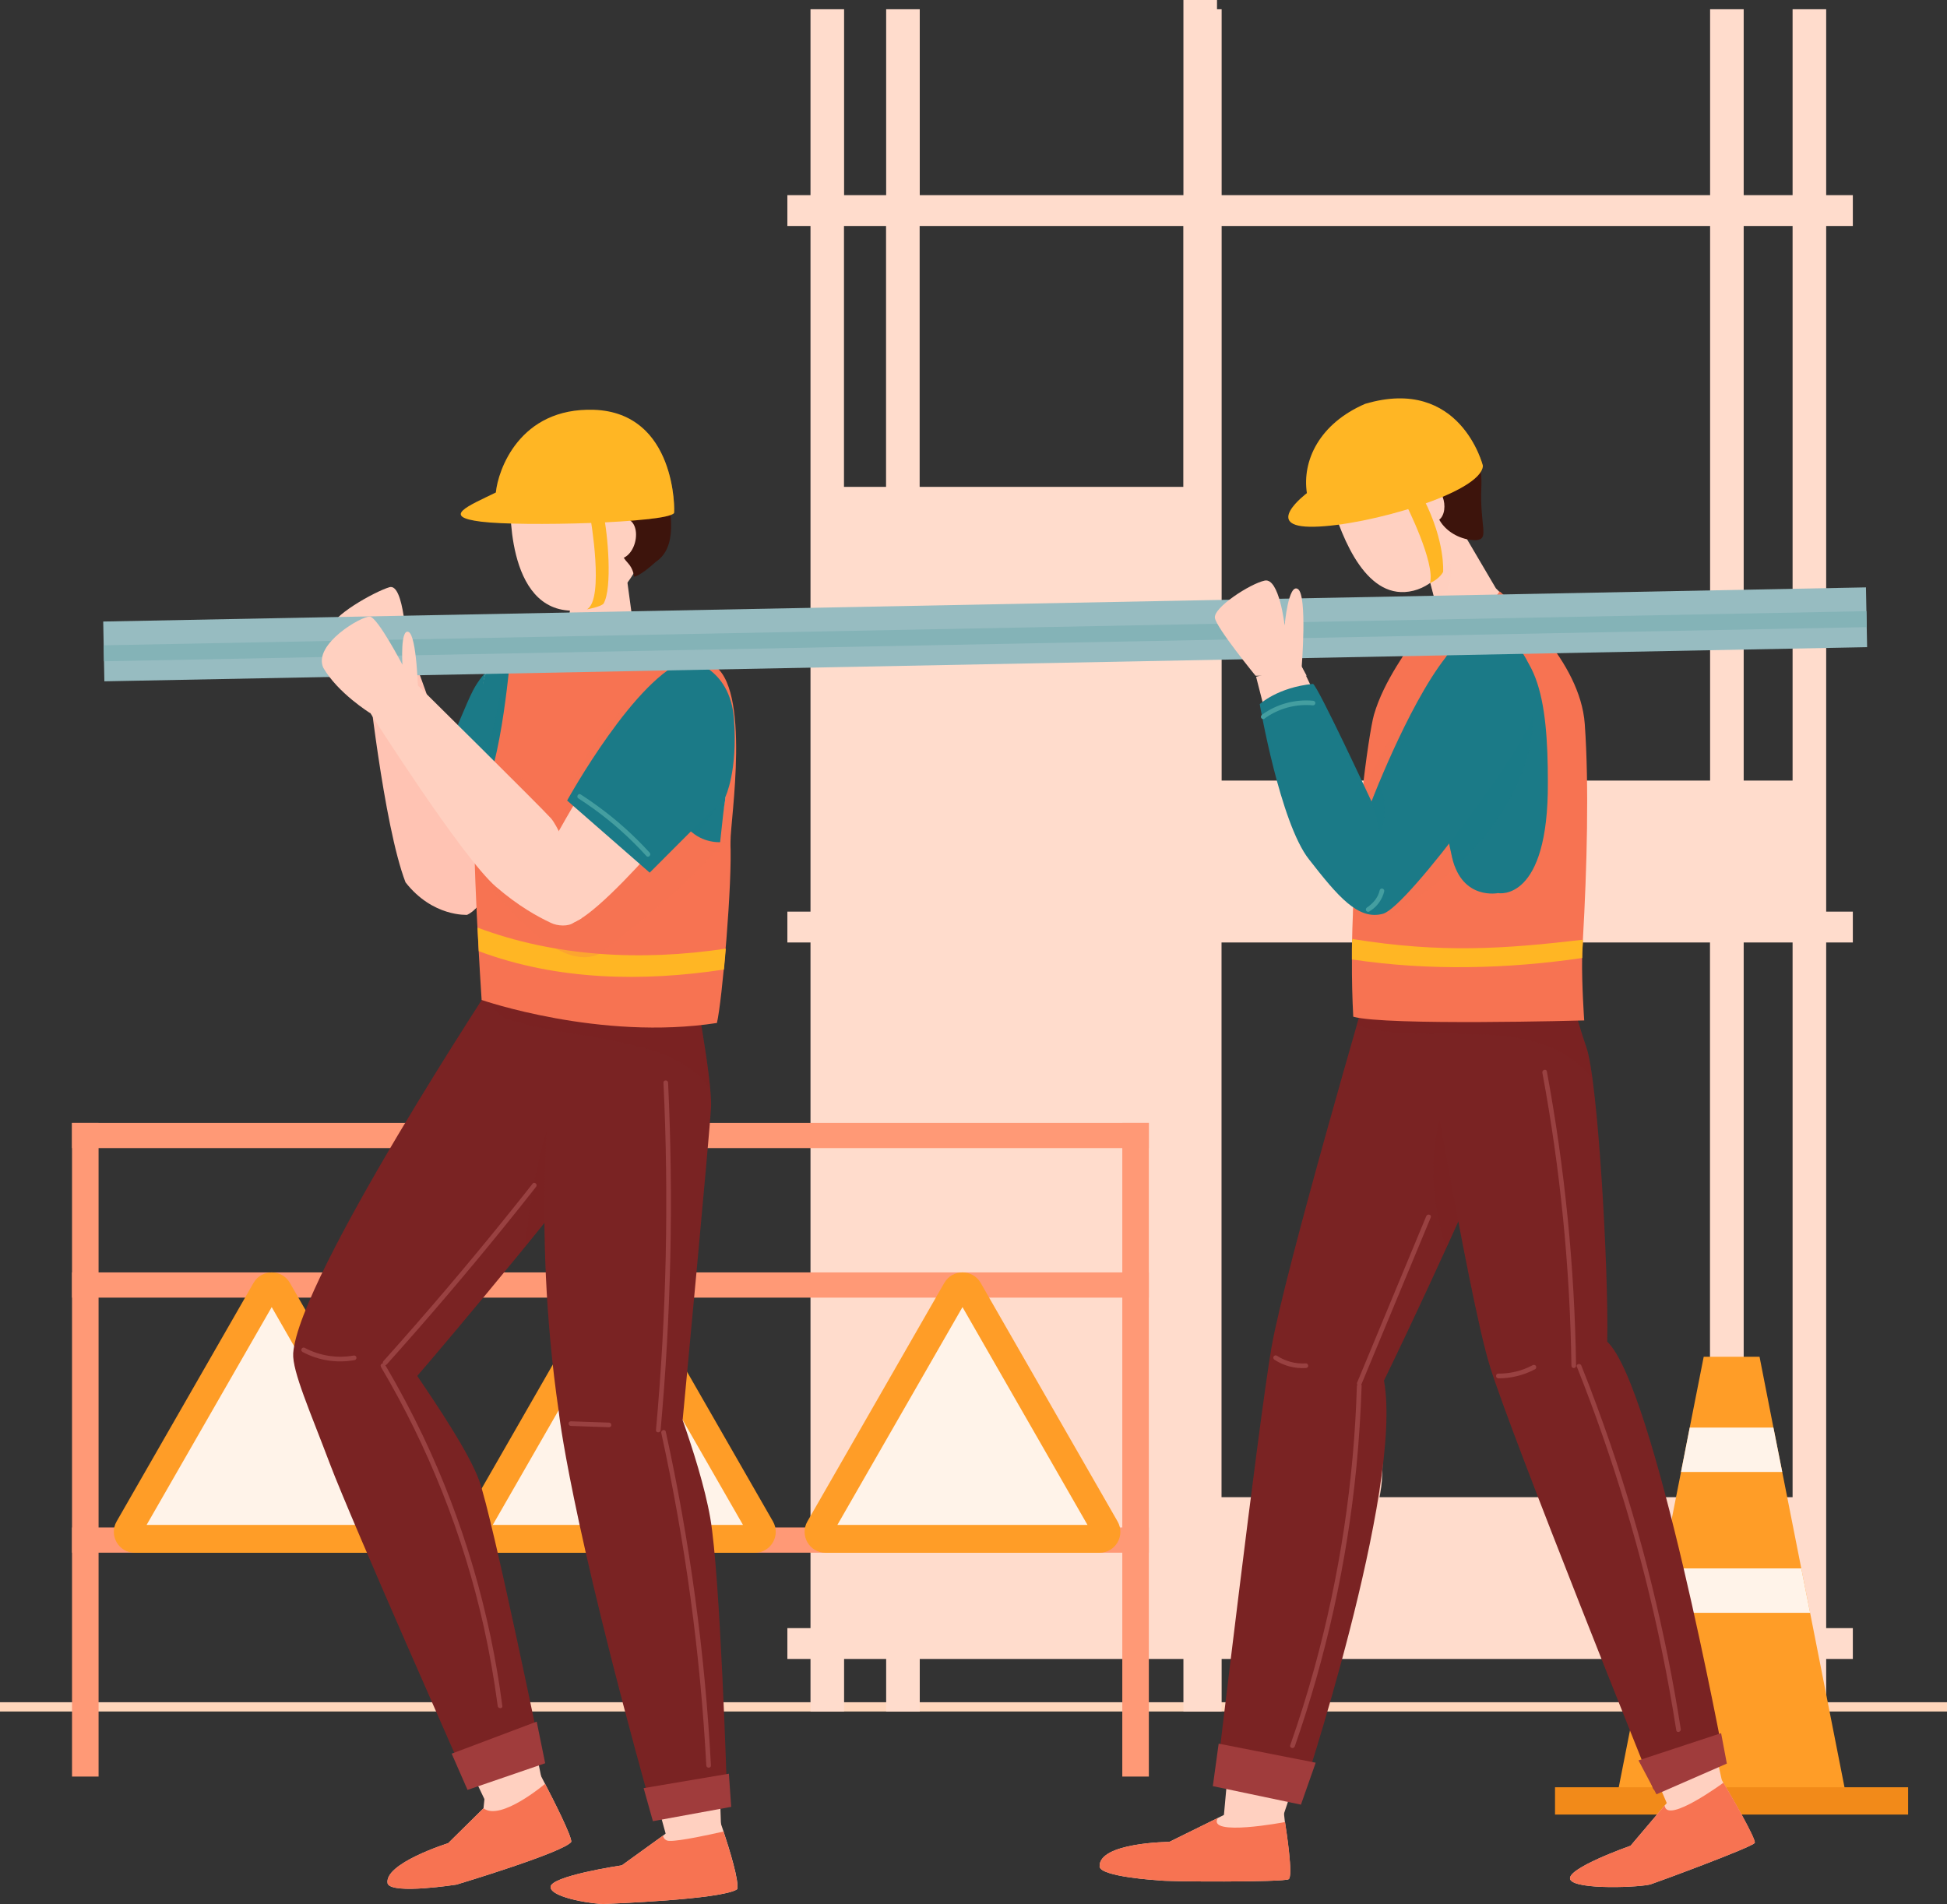<?xml version="1.0" encoding="UTF-8"?>
<svg xmlns="http://www.w3.org/2000/svg" width="176.78" height="172.89" viewBox="0 0 176.78 172.89">
  <rect x="0" y="0" width="176.78" height="172.89" fill="#333333" stroke="none"/>
  <defs>
    <style>
      .cls-1 {
        fill: #ffc3b3;
      }

      .cls-2 {
        opacity: .27;
      }

      .cls-2, .cls-3, .cls-4, .cls-5, .cls-6 {
        mix-blend-mode: multiply;
      }

      .cls-2, .cls-7 {
        fill: #f77352;
      }

      .cls-8, .cls-3 {
        fill: #7a2323;
      }

      .cls-9 {
        fill: #84b3b7;
      }

      .cls-10 {
        fill: #ff9d27;
      }

      .cls-11 {
        fill: #f28a19;
      }

      .cls-12 {
        isolation: isolate;
      }

      .cls-3 {
        opacity: .33;
      }

      .cls-13 {
        fill: #449ea0;
      }

      .cls-14 {
        fill: #3d140c;
      }

      .cls-15 {
        fill: none;
        stroke: #ffd6bb;
        stroke-miterlimit: 10;
        stroke-width: .84px;
      }

      .cls-4 {
        opacity: .32;
      }

      .cls-4, .cls-16 {
        fill: #ffb624;
      }

      .cls-17, .cls-6 {
        fill: #1b7a87;
      }

      .cls-18 {
        fill: #97bcc1;
      }

      .cls-19 {
        fill: #ffdccc;
      }

      .cls-20 {
        fill: #ff9976;
      }

      .cls-21 {
        fill: #fff3e9;
      }

      .cls-22 {
        fill: #a03c3c;
      }

      .cls-23 {
        fill: #994141;
      }

      .cls-24, .cls-5 {
        fill: #ffd0c0;
      }

      .cls-5 {
        opacity: .34;
      }

      .cls-6 {
        opacity: .29;
      }
    </style>
  </defs>
  <g class="cls-12">
    <g id="_レイヤー_2" data-name="レイヤー 2">
      <g id="_オブジェクト" data-name="オブジェクト">
        <g>
          <line class="cls-15" y1="154.99" x2="176.78" y2="154.99"></line>
          <path class="cls-19" d="M168.23,20.52v-2.8h-2.42V.84h-3.05v16.88h-4.44V.84h-3.05v16.88h-44.35V.84h-.42v-.84h-3.05v17.72h-23.94V.84h-3.05v16.88h-3.82V.84h-3.05v16.88h-2.1v2.8h2.1v62.26h-2.1v2.8h2.1v62.26h-2.1v2.8h2.1v4.77h3.05v-4.77h3.82v4.77h3.05v-4.77h23.94v4.77h3.47v-4.77h44.35v4.77h3.05v-4.77h4.44v4.77h3.05v-4.77h2.42v-2.8h-2.42v-62.26h2.42v-2.8h-2.42V20.52h2.42ZM155.27,20.52v50.36h-44.35V20.52h44.35ZM110.91,135.95v-50.37h44.35v50.37h-44.35ZM107.44,20.52v23.69h-23.94v-23.69h23.94ZM80.45,20.52v23.69h-3.82v-23.69h3.82ZM162.76,135.95h-4.44v-50.37h4.44v50.37ZM162.76,70.88h-4.44V20.52h4.44v50.36Z"></path>
          <g>
            <polygon class="cls-10" points="167.74 163.64 158.11 164.03 158.11 164.11 157.22 164.07 156.34 164.11 156.34 164.03 146.71 163.64 150.1 146.45 150.9 142.42 152.63 133.66 153.42 129.63 154.69 123.2 159.76 123.2 161.02 129.63 161.82 133.66 163.55 142.42 164.35 146.45 167.74 163.64"></polygon>
            <rect class="cls-11" x="141.19" y="162.29" width="32.06" height="2.48"></rect>
            <polygon class="cls-21" points="161.82 133.66 152.63 133.66 153.42 129.63 161.02 129.63 161.82 133.66"></polygon>
            <polygon class="cls-21" points="164.35 146.45 150.1 146.45 150.9 142.42 163.55 142.42 164.35 146.45"></polygon>
          </g>
          <path class="cls-7" d="M57.75,60.33s3.35-1.98,6.93,0c3.58,1.98,1.62,14.25,1.65,16.03.02,1.86-3.1,10.41-5.11,10.2s-6.12-23.52-3.47-26.23Z"></path>
          <g>
            <rect class="cls-20" x="6.54" y="101.96" width="97.77" height="2.29"></rect>
            <rect class="cls-20" x="6.54" y="115.54" width="97.77" height="2.29"></rect>
            <rect class="cls-20" x="6.54" y="138.7" width="97.77" height="2.29"></rect>
            <rect class="cls-20" x="6.54" y="101.96" width="2.41" height="59.36"></rect>
            <rect class="cls-20" x="101.9" y="101.96" width="2.41" height="59.36"></rect>
            <path class="cls-10" d="M23.02,116.49l-12.43,21.66c-.73,1.27.19,2.85,1.65,2.85h24.86c1.46,0,2.38-1.58,1.65-2.85l-12.43-21.66c-.73-1.27-2.57-1.27-3.3,0Z"></path>
            <polygon class="cls-21" points="13.31 138.47 24.67 118.69 36.02 138.47 13.31 138.47"></polygon>
            <path class="cls-10" d="M54.45,116.49l-12.43,21.66c-.73,1.27.19,2.85,1.65,2.85h24.86c1.46,0,2.38-1.58,1.65-2.85l-12.43-21.66c-.73-1.27-2.57-1.27-3.3,0Z"></path>
            <polygon class="cls-21" points="44.74 138.47 56.1 118.69 67.46 138.47 44.74 138.47"></polygon>
            <path class="cls-10" d="M85.74,116.49l-12.43,21.66c-.73,1.27.19,2.85,1.65,2.85h24.86c1.46,0,2.38-1.58,1.65-2.85l-12.43-21.66c-.73-1.27-2.57-1.27-3.3,0Z"></path>
            <polygon class="cls-21" points="76.03 138.47 87.39 118.69 98.74 138.47 76.03 138.47"></polygon>
          </g>
          <g>
            <path class="cls-24" d="M130.39,83.28l-4.17-.13s-9.15,31.67-10.29,39.06c6.07,3.44,9.66,1.27,9.66,1.27,0,0,9.64-21.47,10.86-24.79.82-7.51-.27-15.39-.27-15.39l-5.8-.02Z"></path>
            <path class="cls-24" d="M118.69,118.59s-1.98-1.24-2.83,3.46c-1.39,5.07-4.76,43.06-4.76,43.06l5.39-.16s8.65-25.48,8.98-30.49c.31-5.1-.3-13.98-.3-13.98l-6.48-1.9Z"></path>
          </g>
          <g>
            <path class="cls-24" d="M137.71,82.4c.35.23,3.26,3.72,3.26,3.72,0,0,2.55,7.92,3.04,11.55.51,3.73,1.56,24.19,1.56,24.19,0,0-7.34,2.31-9.33,1.57-2.36-7.01-6.12-27.9-6.12-27.9l.93-12.85,6.65-.28Z"></path>
            <path class="cls-24" d="M142.92,119.7s1.88,1.2,2.66,2.17c0,0,3.09,6.21,4.18,10.54,1.16,4.68,6.65,29.58,6.65,29.58l-5,1.91s-12.94-29.9-15.17-40.88c2.18-3.15,6.69-3.32,6.69-3.32Z"></path>
          </g>
          <path class="cls-24" d="M117.01,170.64c-.47.28-11.16.24-11.85.1,0,0-5.32-.32-5.32-1.27-.06-2.17,6.33-2.22,6.33-2.22l4.4-2.17h0l.95-.47,4.98-.67.15,1.38s0,.05.02.13c.12.8.76,4.93.33,5.19Z"></path>
          <path class="cls-24" d="M159.32,167.34c-.18.38-9.02,3.63-9.41,3.75-.73.28-6.92.56-7.34-.43-.42-.99,5.48-3.06,5.48-3.06l3.05-3.6.22-.26,3.38-1.83,1.62-.3s.06.1.15.27c.65,1.09,3,5.14,2.85,5.47Z"></path>
          <path class="cls-8" d="M132.96,88.81l-8.41-.42s-7.92,27.06-9.11,34c-1.19,6.94-5.02,39.3-5.02,39.3l7.65,1.68s9.38-28.12,7.59-38.01c5.68-11.67,10.71-23.41,10.71-23.41l-3.4-13.15Z"></path>
          <path class="cls-3" d="M131.29,113.37c2.99-6.56,5.07-11.42,5.07-11.42l-.13-9.93c-5.76,6.14-7.54,13.24-4.94,21.35Z"></path>
          <path class="cls-7" d="M117.01,170.64c-.47.28-11.16.24-11.85.1,0,0-5.32-.32-5.32-1.27-.06-2.17,6.33-2.22,6.33-2.22l4.4-2.17h0c-1.02,1.73,6.11.37,6.11.37h0c.12.8.76,4.93.33,5.19Z"></path>
          <path class="cls-7" d="M159.32,167.34c-.18.38-9.02,3.63-9.41,3.75-.73.28-6.92.56-7.34-.43-.42-.99,5.48-3.06,5.48-3.06l3.05-3.6s.03,0,.05-.02c.23,1.65,5.33-2.1,5.33-2.1h0c.65,1.08,3,5.13,2.85,5.46Z"></path>
          <path class="cls-8" d="M128.55,89.16s4.77,28.67,6.73,34.91c1.96,6.38,14.86,38.42,14.86,38.42l6.38-2.8s-6.31-33.86-10.59-37.86c.14-6.38-.84-23.71-1.89-26.71-1.05-3-1.95-6.89-1.95-6.89l-13.55.93Z"></path>
          <path class="cls-3" d="M144.04,95.12c-1.05-3-1.95-6.89-1.95-6.89l-9.12.63v-.05s-8.43-.42-8.43-.42c0,0-.54,1.85-1.36,4.69,6.34,2.19,16.38-1.55,21.41,4.93-.18-1.33-.37-2.34-.56-2.89Z"></path>
          <path class="cls-24" d="M51.88,167.23c-.54.93-10.44,3.9-10.44,3.9,0,0-5.79.91-6.24-.08-.42-1.83,5.49-3.68,5.49-3.68l3.21-3.17.08-.78.06-.56,4.34-2.61.72.98h0s.15.29.39.75c.77,1.48,2.41,4.72,2.38,5.26Z"></path>
          <g>
            <path class="cls-24" d="M48.56,86.02l-2.5,2.73s-19.83,29.55-19.11,34.57c6.41,3.47,10.24,1.56,10.24,1.56,0,0,18.35-20.72,18.24-22.04-.11-8.61-.32-17.01-.32-17.01l-6.55.19Z"></path>
            <path class="cls-24" d="M32.48,121.91s-5.41-1.01-5.54.79c-.12,1.55,1.02,4.95,3.01,10.23,1.99,5.28,14.05,30.47,14.05,30.47l5.22-1.65s-4.62-23.25-5.85-26.66c-1.26-3.47-7.11-11.89-7.11-11.89l-3.78-1.3Z"></path>
          </g>
          <g>
            <path class="cls-24" d="M62.33,83.83l.5,4.58s1.32,10.06,1.19,12.58c-.13,2.57-2.67,28.32-2.67,28.32,0,0-7.67.37-10.17-1.2-1.65-11.59-1.05-31.34-1.05-31.34l1.75-11.17,10.46-1.77Z"></path>
            <path class="cls-24" d="M55.72,123.28s-5.14-.07-4.84,2.38l.42,3.2s1.81,11.33,9.19,37.83l4.97-1s-.67-22.26-1.59-27.5c-.92-5.25-3.96-12.78-3.96-12.78l-4.19-2.13Z"></path>
          </g>
          <path class="cls-8" d="M37.88,124.94c1.52-1.71,17.65-20.84,17.55-22.1-.11-8.61-.32-17.01-.32-17.01l-6.55.19-3.26,2.38s-18.19,27.55-18.68,34.49c-.09,1.63,1.58,5.38,3.34,10.04,1.99,5.28,12.48,28.93,12.48,28.93l6.8-2.04s-4.5-21.96-5.73-25.37c-.92-2.55-3.88-6.93-5.63-9.52Z"></path>
          <path class="cls-3" d="M55.42,102.84c-.05-3.89-.12-7.73-.18-10.78-5.15,5.88-6.76,13.64-7.59,21.17,4.06-4.98,7.82-9.78,7.77-10.39Z"></path>
          <path class="cls-8" d="M64.49,137.84c-.49-2.81-1.59-6.27-2.51-8.89.02-.18,2.45-25.87,2.58-28.43.12-2.52-1.72-12.11-1.72-12.11l-.5-4.58-10.46,1.77-1.75,11.17s-1.93,14.12.6,31.38c0,0,.92,9.15,8.3,35.65l6.98-.95s-.6-19.76-1.52-25.01Z"></path>
          <path class="cls-3" d="M46.24,92.6c5.98,1.99,15.09,1.37,18.26,6.39-.32-3.62-1.66-10.58-1.66-10.58l-.5-4.58-10.46,1.77-.05.33-3.27.1-3.26,2.38s-.44.66-1.18,1.81c.39,1.38,1.59,2.38,2.12,2.38Z"></path>
          <path class="cls-24" d="M66.93,171.55c-1.36.94-11.62,1.31-12.07,1.34-.63.04-4.78-.5-4.87-1.52-.09-1.02,6.47-1.99,6.47-1.99l3.74-2.7,3.45-2.59,1.73,1.29s.13.37.32.94c.51,1.55,1.45,4.55,1.23,5.24Z"></path>
          <path class="cls-24" d="M47.36,60.42s-1.8-.31-2.84.26c-1.44.68-6.88,18.56-6.88,18.56,0,0,5.16,3.35,5.53,3.27,4.71-7.61,8.41-15.21,8.32-17.16-.08-1.95-4.14-4.93-4.14-4.93Z"></path>
          <path class="cls-17" d="M46.12,61.5l-.62-1.49s-1.49.62-2.57,2.72c-1.08,2.1-4.52,11.06-4.52,11.06l7.39,3.7s5.61-8.25.31-15.99Z"></path>
          <path class="cls-1" d="M42.43,83.06s1.37-.54,1.67-2.61c-.36-3.8-6.47-20.52-6.47-20.52l-4.28,1.06s1.46,13.9,3.47,19.13c2.47,3.16,5.6,2.95,5.6,2.95Z"></path>
          <path class="cls-24" d="M56.86,52.1l.8,5.9s4.9,1.64,5.65,2.5c.88,2.1,2.82,10.73,2.52,12.15-.3,1.41-2.38,15.77-2.38,15.77,0,0-14.42,2.58-17.99.34-1.62-11.56-2.13-25.91-1.39-27.53.92-1.69,5.54-2.41,7.36-2.84l.56-5.17,4.87-1.11Z"></path>
          <path class="cls-5" d="M55.7,52.36l-3.71.84-.36,3.33c2.65.03,4.01-1.87,4.07-4.18Z"></path>
          <path class="cls-17" d="M65.84,72.65c-.08.37-.24,1.78-.44,3.68v.02c-.15,1.44-.31,3.15-.48,4.88-.45,4.72-1.64,9.62-1.64,9.62,0,0-14.8.37-18.37-1.86-.72-5.15-1.76-10.91-1.73-15.85v-.03c.04-6.13.48-11,.89-11.89.34-.63,1.22-1.12,2.27-1.52h0c.65-.25,1.35-.46,2.05-.63.69-.17,1.36-.32,1.95-.44.97,1.34,2.87,2.86,6.13,1.42,1-.44,1.75-1.01,2.31-1.64.35.12.76.28,1.18.44.61.23,1.25.49,1.81.75h0c.72.34,1.32.66,1.54.91.88,2.09,2.82,10.72,2.52,12.15Z"></path>
          <path class="cls-6" d="M65.85,71.98c-.12-2.47-1.75-9.6-2.54-11.48-.22-.25-.82-.57-1.54-.91h0c-.57-.25-1.21-.52-1.81-.75-.43-.16-.83-.32-1.18-.44-.56.63-1.31,1.2-2.31,1.64-3.25,1.44-5.16-.08-6.13-1.42-.58.12-1.26.27-1.95.44-.7.17-1.4.38-2.05.62h0c-.28.11-.54.22-.79.34.08,3.47-.85,7.12-2.32,10.49-.02.83-.04,1.69-.04,2.59v.03c-.02,3.71.56,7.88,1.16,11.91,8.75-.58,17.09-5.2,21.52-13.07Z"></path>
          <path class="cls-24" d="M36.97,62.98l.67-1.18s1.84-6.01,1.09-5.83c-.75.18-1.82,2.75-1.82,2.75,0,0-.2-5.8-1.55-5.4-1.35.4-5.44,2.69-5.29,3.78.15,1.09,3.35,6.29,3.35,6.29l3.56-.41Z"></path>
          <path class="cls-24" d="M132.72,48.15l3.1,5.27s5.92,5.85,6.85,8.68c.93,2.82-1.52,25.05-1.52,25.05,0,0-12.4.18-15.36-.66-.62-11.08-.65-19.67-.1-21.79.55-2.12,4.7-9.75,4.7-9.75l-1.07-4.11,3.39-2.68Z"></path>
          <path class="cls-5" d="M131.13,49.41l-1.79,1.42.94,3.62c1.86-.78,1.72-3.06.85-5.04Z"></path>
          <path class="cls-7" d="M143.85,92.66s-18.03.5-20.98-.34c-.09-1.68-.13-3.43-.12-5.21,0-.3,0-.62,0-.93.13-9.63,1.51-19.54,2-21.28.92-3.15,3.07-5.89,4.53-8.21,1.74-.06,5.25-.51,6.88-2.99,1.3,1.09,7.32,6.29,7.73,12.04.4,5.6.2,13.11-.17,19.57,0,.26-.03.51-.04.77-.02.28-.03.59-.03.91-.04,2.41.19,5.68.19,5.68Z"></path>
          <path class="cls-16" d="M143.73,85.31c0,.26-.03.51-.04.77-.02.28-.03.59-.03.91-6.68.98-13.89,1.19-20.91.13,0-.3,0-.62,0-.93,0-.31,0-.62.02-.93,8.15,1.32,13.83.9,20.96.07Z"></path>
          <path class="cls-2" d="M126.16,83.34c5.89-4.21,13.46-9.25,10.94-16.83-1.68-2.52-3.37-5.89-6.73-4.21-3.07,2.56-5.52,6.38-6.77,10.48-.32,2.99-.61,6.53-.75,10.18,1.15.63,1.96,1.05,3.32.37Z"></path>
          <path class="cls-24" d="M138.37,60.32s-3.25-3.09-5.86-.95c-2.61,2.21-10.02,18.56-10.02,18.56,0,0-.05,5.09,3.26,4.5,3.13-2.14,13.39-17.24,13.3-18.54-.09-1.29-.68-3.57-.68-3.57Z"></path>
          <path class="cls-24" d="M126.08,40.93s-5.63,2.81-5.26,4.45c1.06,3.64,3.32,9.3,7.51,8.26,4.19-1.04,5.03-7.82,5.03-7.82,0,0-1.58-7.39-7.28-4.88Z"></path>
          <path class="cls-14" d="M130.92,43.98s-.64,1.07-1.36.92c-.47.43-2.24-.14-4.17-.92-1.7,2.36-4.69,4.02-5.73,3.28-1.04-.74.23-5.48,3.08-7.13-1.99.47-2.83-.8.41-1.55,3.24-.75,6.8-1.28,8.16.59,1.6-.73,3.35,1.26,3.19,5.11-.15,3.54.76,4.64-.45,4.77-2.26.05-4.92-2.17-3.13-5.08Z"></path>
          <path class="cls-24" d="M128.73,45.35s.18-1.36,1.42-1.1c1.23.26,1.54,3.36-.33,3.16-.59-1-1.08-2.06-1.08-2.06Z"></path>
          <path class="cls-16" d="M134.64,42.29s-2.04-8.18-10.69-5.62c-4.14,1.79-5.74,5.14-5.29,8.11,0,0-4.2,3.15.65,3.05,4.85-.09,15.22-3.09,15.33-5.54Z"></path>
          <path class="cls-4" d="M134.64,42.29s-.74-2.97-3.23-4.77c3.4,4.01,2.02,6.4-1.54,8.03,2.68-1,4.72-2.18,4.77-3.26Z"></path>
          <path class="cls-7" d="M65.1,92.89c-10.61,1.64-21.37-2.09-21.37-2.09,0,0-.99-14.85-.56-17.66v-.03c2.18-1.81,3.12-13.02,3.15-13.41h0c.65-.25,1.35-.46,2.05-.63.69-.17,1.36-.32,1.95-.44.97,1.34,2.87,2.86,6.13,1.42,1-.44,1.75-1.01,2.31-1.64.35.12.76.28,1.18.44.61.23,1.25.49,1.81.75-.1,0-1.63.16-1.24,9.55.41,8.83,5.8,7.21,5.8,7.23.21,3.68-.75,14.58-1.22,16.52Z"></path>
          <path class="cls-16" d="M65.73,88.04c.06-.61.12-1.24.17-1.9-7.65,1.15-15.5.74-22.54-1.91.04.75.08,1.46.11,2.14,7.15,2.68,14.93,2.78,22.25,1.67Z"></path>
          <path class="cls-2" d="M60.52,69.14c-.39-9.39,1.14-9.55,1.24-9.55-.04-.02-.09-.04-.14-.06-4.15,4.02-9.54,8.14-10.34,14.56-2.52-.84-4.21-5.05-5.05-3.37-1.68,2.52-4.21,7.57-.84,10.94,1.68,1.68,5.76,6.59,9.13,4.91,4.21-3.37,7.34-5.7,11.07-9.96.15,0,.38-.08.65-.23-.68.15-5.33.93-5.71-7.24Z"></path>
          <path class="cls-24" d="M63.31,60.5s-.93-.69-4.63,3.17c-3.77,3.86-9.17,14.01-9.17,14.01,0,0,.96,6.35,2,6.15,2,.65,13.02-12.37,14.01-14.8.99-2.43.41-8.61-2.2-8.53Z"></path>
          <path class="cls-24" d="M37.94,62.24s11.11,10.98,12.09,12.07c1.09,1.28,3.51,7.66,2.75,9.09l-.65.35c-.5.41-1.51.34-2.09.06-1.24-.58-2.95-1.52-5.01-3.29-3.07-2.64-11.43-15.81-11.43-15.81l4.35-2.48Z"></path>
          <path class="cls-17" d="M51.5,72.68s6.28-11.39,10.94-12.76c0,0,3.84.58,4.2,5.36.36,4.77-.78,7.08-.78,7.08l-6.87,6.88-7.5-6.55Z"></path>
          <polygon class="cls-22" points="58.44 162.37 66.18 161.06 66.39 164.07 59.28 165.37 58.44 162.37"></polygon>
          <polygon class="cls-22" points="41.01 159.24 48.73 156.33 49.5 160.11 42.45 162.53 41.01 159.24"></polygon>
          <path class="cls-7" d="M66.93,171.55c-1.36.94-11.62,1.31-12.07,1.34-.63.04-4.78-.5-4.87-1.52-.09-1.02,6.47-1.99,6.47-1.99l3.74-2.7s.05.5.63.48c.92.02,3.63-.57,4.86-.85.51,1.55,1.45,4.55,1.23,5.24Z"></path>
          <path class="cls-7" d="M51.88,167.23c-.54.93-10.44,3.9-10.44,3.9,0,0-5.79.91-6.24-.08-.42-1.83,5.49-3.68,5.49-3.68l3.21-3.17c1.56,1.2,5.59-2.22,5.59-2.22.77,1.48,2.41,4.72,2.38,5.26Z"></path>
          <polygon class="cls-22" points="110.12 162.19 110.65 158.33 119.46 160.06 118.12 163.87 110.12 162.19"></polygon>
          <polygon class="cls-22" points="148.77 159.85 156.27 157.38 156.79 160.14 150.4 162.93 148.77 159.85"></polygon>
          <path class="cls-17" d="M136.05,81.1s4.56.84,4.49-10.1c0-7.36-.84-13.39-6.52-13.32-5.68.07-3.37,15-2.17,20.19.91,3.93,4.21,3.22,4.21,3.22Z"></path>
          <path class="cls-6" d="M136.47,58.15c-.7-.31-1.5-.48-2.46-.47-5.68.07-3.37,15-2.17,20.19.07.32.17.59.27.85,5.93-5.25,10.04-14.27,4.36-20.57Z"></path>
          <path class="cls-24" d="M114.05,61.45l4.05-1.09s5.76,11.91,6.42,13.53c1.2,1.89,2.24,7.68,2.24,7.68,0,0-1.16,1.73-3.2.68-1.89-.97-4.64-4.66-5.63-6.21-.22-.24-3.88-14.58-3.88-14.58Z"></path>
          <path class="cls-17" d="M139.2,64.88c-.05,2-11.36,17.46-13.62,18.09-2.26.63-4.1-1.57-6.73-4.94-2.62-3.31-4.47-14.09-4.47-14.09,0,0,1.63-1.53,4.84-1.84.47.26,5.31,10.68,5.31,10.68,0,0,.27-.7.72-1.79,1.7-4.08,6.07-13.74,9.27-13.62,4.05.16,4.61,4.04,4.61,4.04,0,0,.12,1.49.07,3.48Z"></path>
          <rect class="cls-18" x="9.41" y="54.89" width="160.08" height="5.43" transform="translate(-1.1 1.74) rotate(-1.11)"></rect>
          <rect class="cls-9" x="9.41" y="57.05" width="160.08" height="1.45" transform="translate(-1.1 1.74) rotate(-1.11)"></rect>
          <path class="cls-24" d="M38.07,63.6l-.1-.66s-.12-5.25-.88-5.56c-.76-.31-.55,2.98-.55,2.98,0,0-2.24-4.28-2.95-4.37-.71-.09-5.19,2.5-4.24,4.64,1.32,2.3,4.24,4.11,4.24,4.11l4.48-1.13Z"></path>
          <path class="cls-24" d="M118.64,61.36l-.45-.82s.52-6.47-.34-7.05c-.87-.58-1.21,3.3-1.21,3.3,0,0-.49-4.35-1.81-4.07-1.32.28-4.69,2.46-4.52,3.4s3.69,5.24,3.69,5.24h4.64Z"></path>
          <path class="cls-16" d="M127.67,45.83s2.66,5.26,2.17,7.12c.91-.42,1.19-1.02,1.19-1.02,0,0,.21-2.73-1.75-6.59-.7-.03-1.61.49-1.61.49Z"></path>
          <path class="cls-24" d="M53.51,42.36s-6.7.06-7.16,2.85c0,0-.59,10.42,5.81,10.24,5.32-.12,6.55-6.35,6.55-6.35,0,0-.35-7.51-5.2-6.74Z"></path>
          <path class="cls-14" d="M56.08,47.53s-1.68-.64-2.83-2.5c-1.99,1.28-6.32,3.15-7.77.78-1.45-2.37,3.16-4.63,3.16-4.63,0,0-2.11-.45.26-1.39,2.36-.94,6.15-1.56,9.03.43,1.3-1.16,1.81-.08,2.44,3.21.63,3.3,1.15,6.27-.84,7.6-1.45,1.32-1.96,1.34-1.96,1.34,0,0-.04-.7-.57-1.26-1.1-1.18-1.09-2.77-.91-3.57Z"></path>
          <path class="cls-24" d="M55.19,48.01s.56-1.61,1.93-.82c1.37.79.39,4.42-1.81,3.42-.22-1.25-.11-2.6-.11-2.6Z"></path>
          <path class="cls-16" d="M61.2,46.59c.07-.11.23-9.11-7.27-9.38-6.79-.22-8.72,5.52-8.91,7.51-2.54,1.24-4.98,2.2-1.33,2.65,3.65.46,16.93.12,17.51-.79Z"></path>
          <path class="cls-4" d="M58.2,38.75c2.02,2.19,2.62,5.98.6,8.4,1.35-.15,2.26-.34,2.4-.56.05-.08.15-5.2-3-7.85Z"></path>
          <path class="cls-16" d="M53.6,46.96s1.3,7.43-.3,8.37c0,0,1.24-.22,1.5-.52.82-1.4.38-6.38,0-8.06-.63-.11-1.21.21-1.21.21Z"></path>
          <path class="cls-6" d="M125.31,75.7c-.08-.66-.78-2.93-.78-2.93,0,0,.27-.7.72-1.79.34.95.84,2.9.06,4.72Z"></path>
          <path class="cls-13" d="M114.8,65.26c1.27-.93,2.85-1.36,4.42-1.21.11.01.21-.1.21-.21,0-.12-.1-.2-.21-.21-1.63-.15-3.31.3-4.63,1.27-.09.07-.14.18-.08.29.05.09.2.14.29.08h0Z"></path>
          <path class="cls-13" d="M124.35,82.75c.51-.3.92-.77,1.16-1.31.07-.16.13-.32.17-.49.03-.11-.03-.23-.15-.26s-.23.03-.26.15c-.03.13-.07.26-.13.39-.01.03.02-.04,0,0,0,.02-.01.03-.02.05-.02.03-.03.07-.05.1-.03.06-.06.12-.1.17s-.07.12-.11.17c0,.01-.02.02-.03.04,0,0-.01.01-.02.02-.02.03,0,0,0-.01-.02.02-.04.05-.06.08-.09.1-.18.2-.29.29-.03.03-.06.05-.09.07,0,0-.01.01-.02.02,0,0,.03-.03.01,0-.02.01-.03.03-.05.04-.06.05-.13.09-.19.13-.09.06-.14.19-.08.29s.19.14.29.08h0Z"></path>
          <path class="cls-13" d="M52.52,72.5c1.77,1.14,3.43,2.46,4.93,3.94.43.42.84.85,1.24,1.29.18.2.48-.1.3-.3-1.44-1.58-3.03-3.01-4.76-4.26-.49-.36-.99-.7-1.5-1.03-.23-.15-.44.22-.21.36h0Z"></path>
          <path class="cls-23" d="M27.46,122.76c1.45.78,3.13,1.04,4.75.74.11-.02.18-.16.15-.26-.03-.12-.15-.17-.26-.15-1.5.27-3.08.02-4.43-.7-.24-.13-.45.24-.21.36h0Z"></path>
          <path class="cls-23" d="M51.83,129.48c1.16.04,2.31.08,3.47.12.27,0,.27-.41,0-.42-1.16-.04-2.31-.08-3.47-.12-.27,0-.27.41,0,.42h0Z"></path>
          <path class="cls-23" d="M60.24,98.31c.5,10.52.27,21.07-.68,31.55-.02.27.4.27.42,0,.95-10.49,1.18-21.03.68-31.55-.01-.27-.43-.27-.42,0h0Z"></path>
          <path class="cls-23" d="M60.04,130.11c2.18,9.94,3.55,20.04,4.09,30.2.01.27.43.27.42,0-.54-10.2-1.91-20.34-4.1-30.31-.06-.26-.46-.15-.41.11h0Z"></path>
          <path class="cls-23" d="M48.37,107.47c-3.38,4.29-6.87,8.5-10.46,12.62-1.03,1.18-2.06,2.35-3.1,3.51-.18.2.12.5.3.3,3.65-4.07,7.2-8.22,10.64-12.47.98-1.21,1.96-2.43,2.92-3.66.17-.21-.13-.51-.3-.3h0Z"></path>
          <path class="cls-23" d="M34.58,124.11c4.32,7.31,7.49,15.29,9.34,23.58.53,2.39.95,4.79,1.27,7.22.03.26.46.27.42,0-1.1-8.48-3.52-16.76-7.19-24.49-1.06-2.22-2.22-4.4-3.47-6.52-.14-.23-.5-.02-.36.21h0Z"></path>
          <path class="cls-23" d="M115.72,123.47c.83.55,1.85.82,2.85.75.11,0,.22-.09.21-.21,0-.11-.09-.22-.21-.21-.94.06-1.85-.18-2.64-.7-.09-.06-.23-.02-.29.08-.06.1-.02.23.08.29h0Z"></path>
          <path class="cls-23" d="M129.5,110.43c-2.09,5.04-4.19,10.08-6.28,15.12-.1.25.3.36.41.11,2.09-5.04,4.19-10.08,6.28-15.12.1-.25-.3-.36-.41-.11h0Z"></path>
          <path class="cls-23" d="M123.2,125.84c-.26,8.66-1.56,17.28-3.86,25.63-.65,2.36-1.38,4.69-2.19,7-.09.26.32.37.41.11,2.86-8.18,4.74-16.69,5.59-25.31.24-2.47.4-4.96.48-7.44,0-.27-.41-.27-.42,0h0Z"></path>
          <path class="cls-23" d="M136.04,125.16c1.16,0,2.32-.28,3.34-.83.1-.05.13-.19.08-.29-.06-.1-.19-.13-.29-.08-.96.52-2.04.78-3.13.77-.27,0-.27.42,0,.42h0Z"></path>
          <path class="cls-23" d="M140.04,97.4c1.63,8.78,2.51,17.69,2.64,26.62,0,.27.42.27.42,0-.13-8.97-1.02-17.92-2.65-26.73-.05-.27-.45-.15-.41.11h0Z"></path>
          <path class="cls-23" d="M143.18,124.12c3.29,8.28,5.87,16.83,7.67,25.56.51,2.47.96,4.95,1.35,7.44.04.27.45.15.41-.11-1.38-8.8-3.51-17.48-6.4-25.91-.82-2.39-1.69-4.75-2.63-7.1-.1-.25-.51-.14-.41.11h0Z"></path>
        </g>
      </g>
    </g>
  </g>
</svg>
